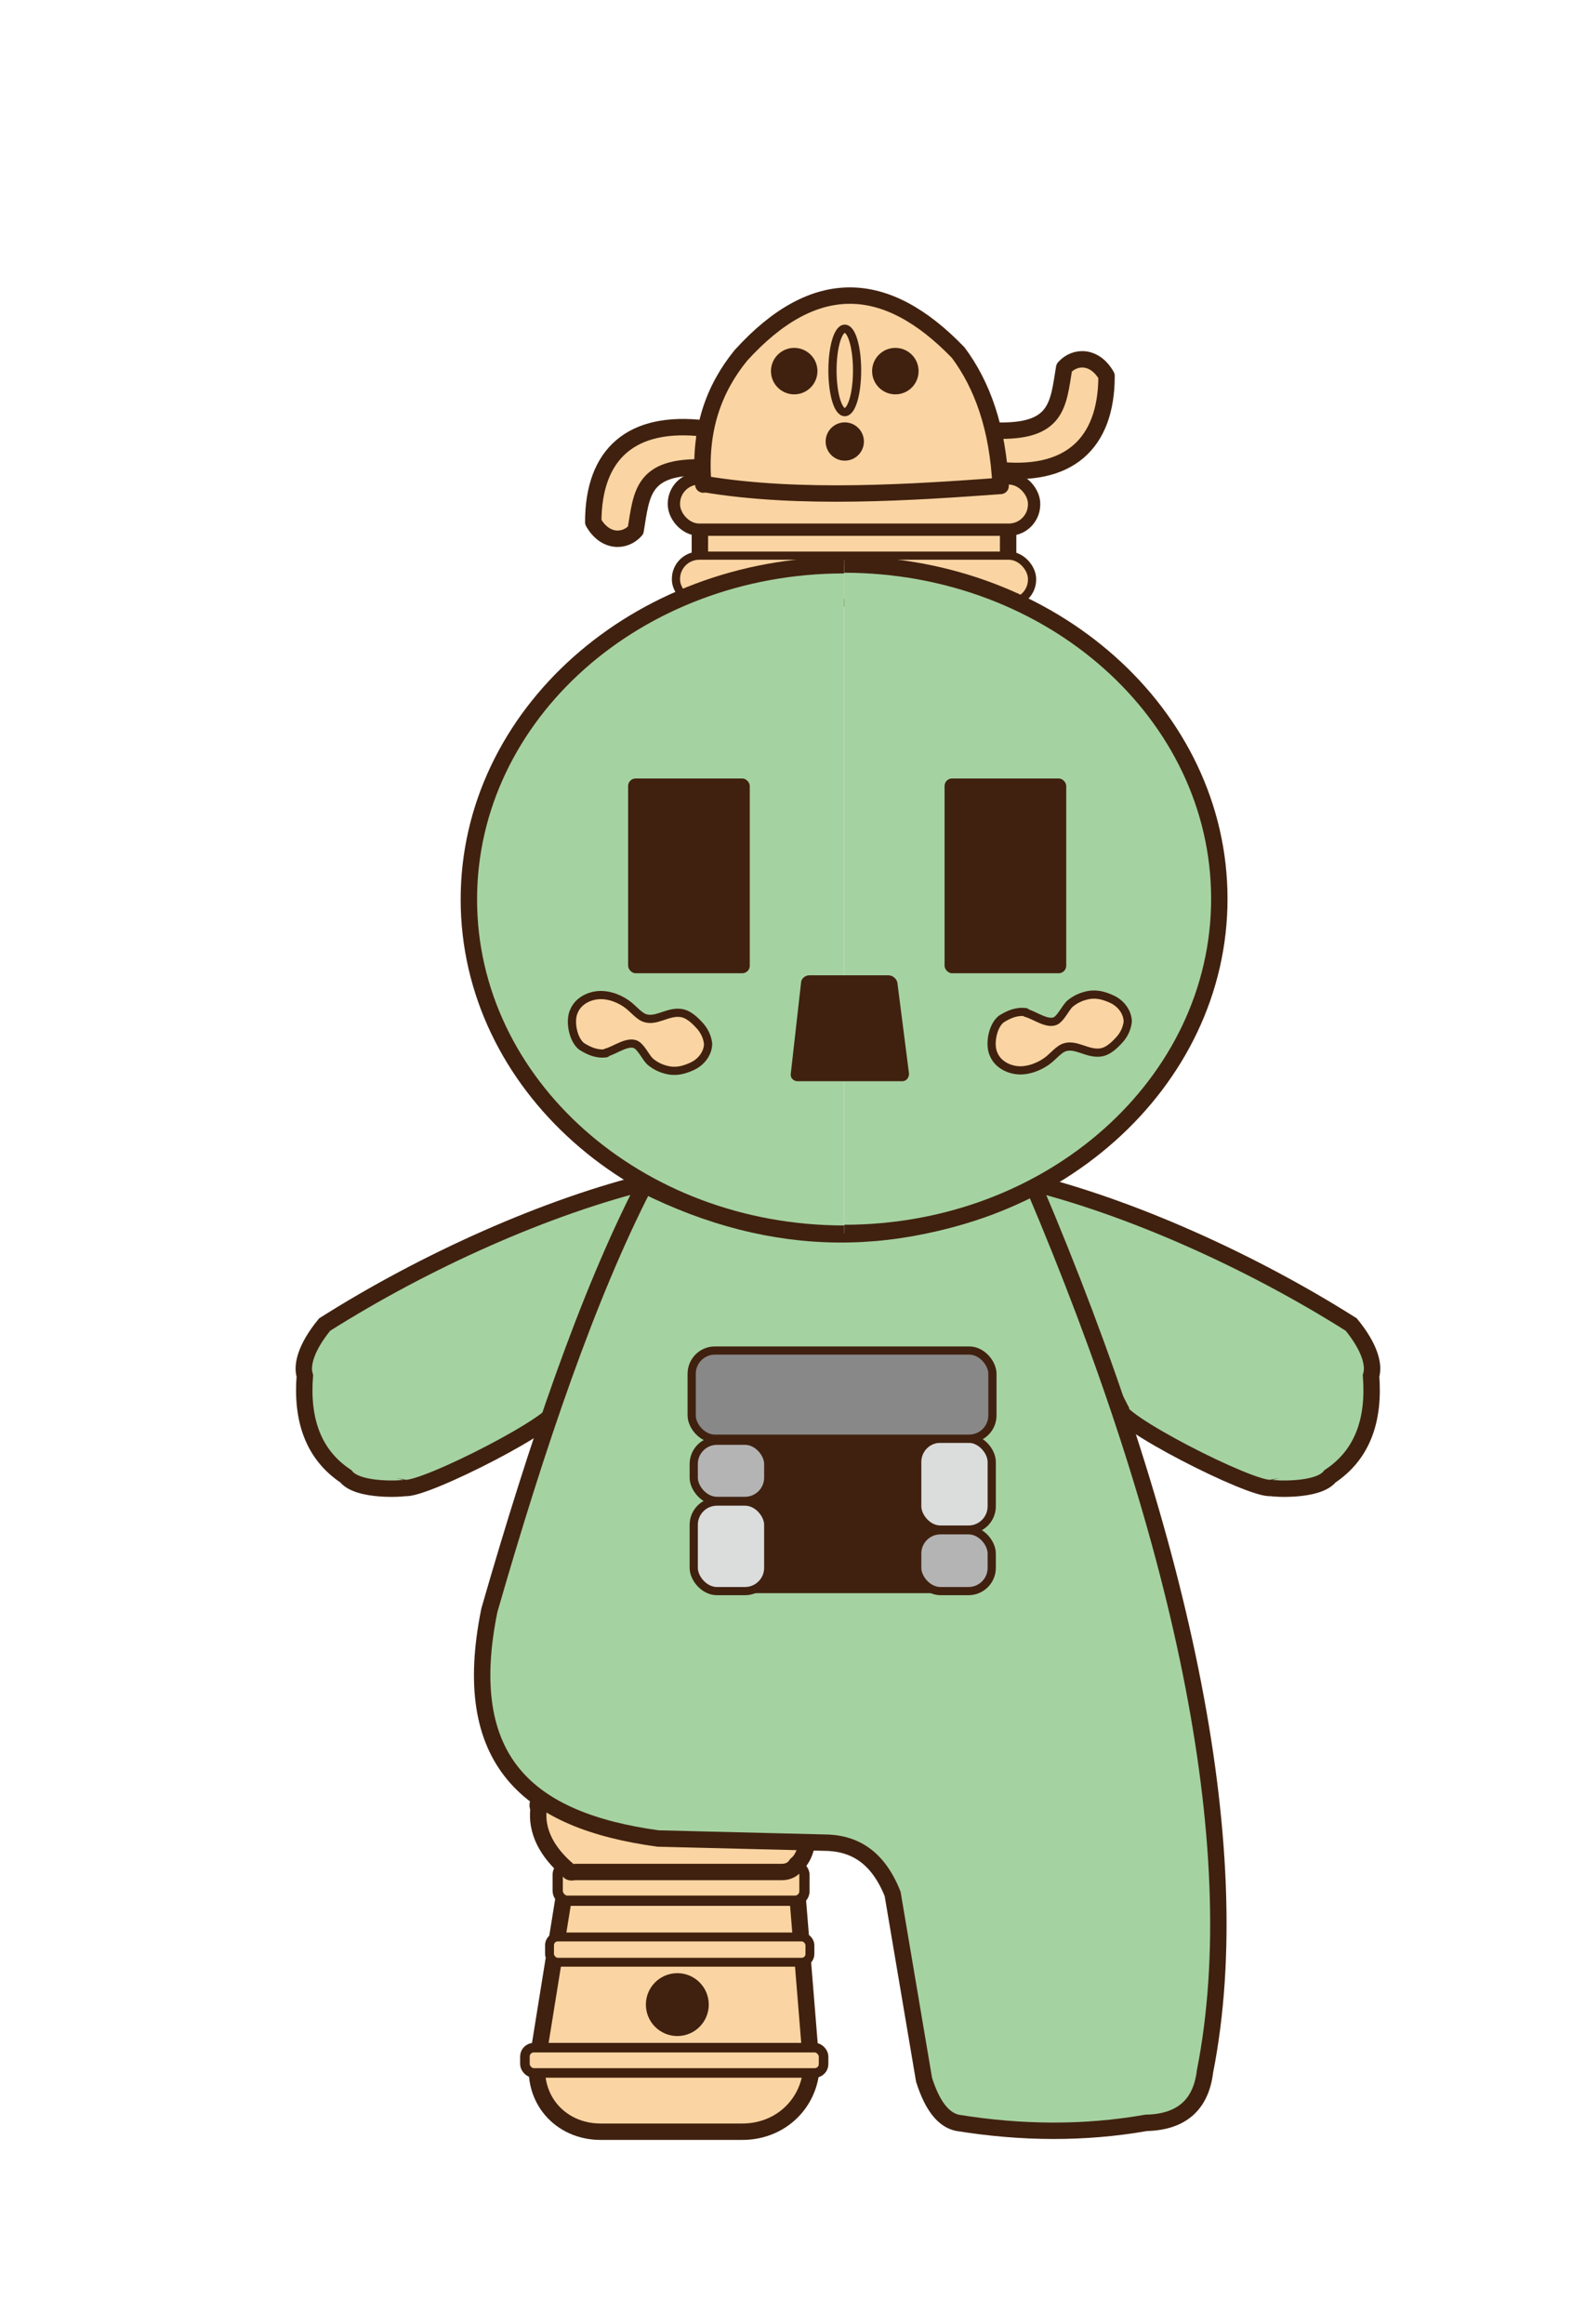 <?xml version="1.0" encoding="UTF-8"?>
<svg id="_レイヤー_1" data-name="レイヤー_1" xmlns="http://www.w3.org/2000/svg" xmlns:xlink="http://www.w3.org/1999/xlink" version="1.1" viewBox="0 0 230 340">
  <!-- Generator: Adobe Illustrator 29.2.1, SVG Export Plug-In . SVG Version: 2.1.0 Build 116)  -->
  <defs>
    <style>
      .st0 {
        filter: url(#drop-shadow-1);
      }

      .st1 {
        fill: #40210f;
      }

      .st2, .st3, .st4, .st5, .st6 {
        fill: none;
      }

      .st2, .st3, .st4, .st5, .st6, .st7, .st8 {
        stroke-linecap: round;
        stroke-linejoin: round;
      }

      .st2, .st3, .st4, .st5, .st6, .st7, .st8, .st9 {
        stroke: #40210f;
      }

      .st2, .st7, .st9 {
        stroke-width: 2.4px;
      }

      .st10 {
        fill: #dbdcdc;
      }

      .st3 {
        stroke-width: 1.3px;
      }

      .st4, .st8 {
        stroke-width: 1.2px;
      }

      .st5 {
        stroke-width: 1.4px;
      }

      .st6 {
        stroke-width: 1.5px;
      }

      .st7, .st8, .st11 {
        fill: #fad4a2;
      }

      .st9 {
        fill: #a5d2a1;
        stroke-miterlimit: 10;
      }

      .st12 {
        fill: #b4b4b5;
      }

      .st13 {
        fill: #888;
      }
    </style>
    <filter id="drop-shadow-1" x="35.8" y="34.5" width="158.5" height="271" filterUnits="userSpaceOnUse">
      <feOffset dx="7.6" dy="7.6"/>
      <feGaussianBlur result="blur" stdDeviation=".9"/>
      <feFlood flood-color="#333" flood-opacity=".1"/>
      <feComposite in2="blur" operator="in"/>
      <feComposite in="SourceGraphic"/>
    </filter>
  </defs>
  <g class="st0">
    <g>
      <g>
        <g>
          <path class="st11" d="M111.1,293.4c.5,6-4,10.9-10.1,10.9h-20.7c-6,0-10.2-4.9-9.2-10.8l3.8-23.6c1-5.9,6.7-10.8,12.7-10.8h9.7c6,0,11.4,4.9,11.8,10.9l1.9,23.4Z"/>
          <path class="st2" d="M111.1,293.4c.5,6-4,10.9-10.1,10.9h-20.7c-6,0-10.2-4.9-9.2-10.8l3.8-23.6c1-5.9,6.7-10.8,12.7-10.8h9.7c6,0,11.4,4.9,11.8,10.9l1.9,23.4Z"/>
        </g>
        <circle class="st1" cx="91.5" cy="285.7" r="4.6"/>
        <g>
          <rect class="st11" x="74" y="265.3" width="36.1" height="5.2" rx="1.4" ry="1.4"/>
          <rect class="st6" x="74" y="265.3" width="36.1" height="5.2" rx="1.4" ry="1.4"/>
        </g>
        <g>
          <rect class="st11" x="72.8" y="275.8" width="38.1" height="3.7" rx="1.2" ry="1.2"/>
          <rect class="st3" x="72.8" y="275.8" width="38.1" height="3.7" rx="1.2" ry="1.2"/>
        </g>
        <g>
          <rect class="st11" x="69.2" y="292" width="43.7" height="3.7" rx="1.3" ry="1.3"/>
          <rect class="st5" x="69.2" y="292" width="43.7" height="3.7" rx="1.3" ry="1.3"/>
        </g>
        <path class="st7" d="M106.8,266.3h-30.2c-.4,0-.8.2-1-.2-3.2-2.7-4.8-5.8-4.4-9.1-.4-.7.2-1.6,1-1.6h36.8c.7,0,1.3.7,2.1,1.1-.3,3.7-.4,7.3-2.2,8.7-.4.7-1.2,1.1-2.1,1.1Z"/>
      </g>
      <g>
        <path class="st9" d="M142.3,165.2c15.3,3.7,33.1,11.7,47.8,21,2.7,3.3,3.4,5.9,2.9,7.5.5,6.4-1.2,11.5-6,14.7-1.8,2.3-8.6,1.8-8.6,1.7-2.7.5-23.6-10.2-22.2-11.8-6.1-11.7-10.1-23.9-13.8-33.1Z"/>
        <path class="st9" d="M87.7,165.2c-15.3,3.7-33.1,11.7-47.8,21-2.7,3.3-3.4,5.9-2.9,7.5-.5,6.4,1.2,11.5,6,14.7,1.8,2.3,8.6,1.8,8.6,1.7,2.7.5,23.6-10.2,22.2-11.8,6.1-11.7,10.1-23.9,13.8-33.1Z"/>
        <path class="st9" d="M86.7,165.8c-8.3,16.1-15.7,37.9-22.7,62.2-4.5,22.1,5.7,30.8,24.7,33.4l24.2.6c4.4,0,7.9,2,10.1,7.5l4.6,27.2c1.3,4.1,3,5.9,4.9,6.3,9.3,1.5,18.5,1.6,27.6,0,5-.1,8-2.5,8.6-7.5,6.6-33.4-3.9-79.7-25-129.4-19.3,9.4-38.2,9.1-57-.3Z"/>
        <rect class="st1" x="100.5" y="197.5" width="31.9" height="28"/>
        <g>
          <rect class="st12" x="93.9" y="203.2" width="10.9" height="8.8" rx="3.4" ry="3.4"/>
          <rect class="st4" x="93.9" y="203.2" width="10.9" height="8.8" rx="3.4" ry="3.4"/>
        </g>
        <g>
          <rect class="st10" x="93.9" y="212.1" width="10.9" height="13.1" rx="3.4" ry="3.4"/>
          <rect class="st4" x="93.9" y="212.1" width="10.9" height="13.1" rx="3.4" ry="3.4"/>
        </g>
        <g>
          <rect class="st12" x="126.6" y="216.3" width="10.9" height="8.9" rx="3.4" ry="3.4"/>
          <rect class="st4" x="126.6" y="216.3" width="10.9" height="8.9" rx="3.4" ry="3.4"/>
        </g>
        <g>
          <rect class="st10" x="126.6" y="202.9" width="10.9" height="13.3" rx="3.4" ry="3.4"/>
          <rect class="st4" x="126.6" y="202.9" width="10.9" height="13.3" rx="3.4" ry="3.4"/>
        </g>
        <g>
          <rect class="st13" x="93.6" y="190" width="44" height="12.9" rx="3.4" ry="3.4"/>
          <rect class="st4" x="93.6" y="190" width="44" height="12.9" rx="3.4" ry="3.4"/>
        </g>
      </g>
      <g>
        <path class="st7" d="M95.5,55.1c-10.7-1.3-16.3,3.7-16.3,13.7,1.7,3,4.6,3,6.2,1.2.9-5.4.9-9.5,10.1-9.2v-5.7Z"/>
        <path class="st7" d="M138,61.1c10.7,1.3,16.3-3.7,16.3-13.7-1.7-3-4.6-3-6.2-1.2-.9,5.4-.9,9.5-10.1,9.2v5.7Z"/>
        <rect class="st7" x="94.8" y="67.2" width="45.1" height="8.3"/>
        <g>
          <rect class="st11" x="91.3" y="62.7" width="52.1" height="6.9" rx="3.4" ry="3.4"/>
          <rect class="st2" x="91.3" y="62.7" width="52.1" height="6.9" rx="3.4" ry="3.4"/>
        </g>
        <g>
          <rect class="st11" x="91.3" y="62.7" width="52.1" height="6.9" rx="3.4" ry="3.4"/>
          <rect class="st4" x="91.3" y="62.7" width="52.1" height="6.9" rx="3.4" ry="3.4"/>
        </g>
        <g>
          <rect class="st11" x="91.3" y="73.7" width="52.1" height="6.9" rx="3.4" ry="3.4"/>
          <rect class="st4" x="91.3" y="73.7" width="52.1" height="6.9" rx="3.4" ry="3.4"/>
        </g>
        <path class="st7" d="M95.3,63.3c-.7-8.1,1.6-14.1,5.5-18.9,10.8-11.9,21.3-11.3,31.8-.4,3.5,4.7,5.8,11,6.2,19.5-12.5.9-29.4,2.1-43.5-.3Z"/>
        <circle class="st1" cx="108.6" cy="46.7" r="3.4"/>
        <circle class="st1" cx="123.4" cy="46.7" r="3.4"/>
        <circle class="st1" cx="116" cy="57" r="2.8"/>
        <path class="st4" d="M117.8,46.6c0,3.4-.8,6.1-1.8,6.1-1,0-1.8-2.7-1.8-6.1s.8-6.1,1.8-6.1,1.8,2.7,1.8,6.1Z"/>
      </g>
      <g>
        <path class="st9" d="M115.9,75c30.3,0,54.9,21.9,54.9,48.9s-24.6,48.9-54.9,48.9"/>
        <path class="st9" d="M115.9,172.9c-30.3,0-54.9-21.9-54.9-48.9s24.6-48.9,54.9-48.9"/>
      </g>
      <rect class="st1" x="84.3" y="106.3" width="17.8" height="28.5" rx="1.1" ry="1.1"/>
      <rect class="st1" x="130.6" y="106.3" width="17.8" height="28.5" rx="1.1" ry="1.1"/>
      <path class="st1" d="M109.1,150.6c-.6,0-1.1-.5-1-1.1l1.5-13.3c0-.6.6-1.1,1.2-1.1h11.6c.6,0,1.2.5,1.3,1.1l1.7,13.3c0,.6-.4,1.1-1,1.1h-15.3Z"/>
      <path class="st8" d="M142.5,140.5c-1.3-.2-2.5.3-3.6,1-1.3,1-1.8,3.8-1.1,5.2.6,1.4,2.1,2.2,3.6,2.3s3.3-.6,4.5-1.6c.6-.5,1.4-1.4,2.1-1.7,1.7-.7,3.4.9,5.3.7,1.2-.1,2.2-1.1,3-2,.6-.7,1-1.6,1.1-2.5,0-1.4-1-2.7-2.3-3.3-1.3-.6-2.5-.9-3.9-.5-.8.2-1.6.6-2.3,1.2-.6.6-1.1,1.7-1.8,2.3-1.2,1-3.3-.7-4.6-1Z"/>
      <path class="st8" d="M81.1,146.5c-1.3.2-2.5-.3-3.6-1-1.3-1-1.8-3.8-1.1-5.2.6-1.4,2.1-2.2,3.6-2.3,1.6-.1,3.3.6,4.5,1.6.6.5,1.4,1.4,2.1,1.7,1.7.7,3.4-.9,5.3-.7,1.2.1,2.2,1.1,3,2,.6.7,1,1.6,1.1,2.5,0,1.4-1,2.7-2.3,3.3-1.3.6-2.5.9-3.9.5-.8-.2-1.6-.6-2.3-1.2-.6-.6-1.1-1.7-1.8-2.3-1.2-1-3.3.7-4.6,1Z"/>
    </g>
  </g>
</svg>